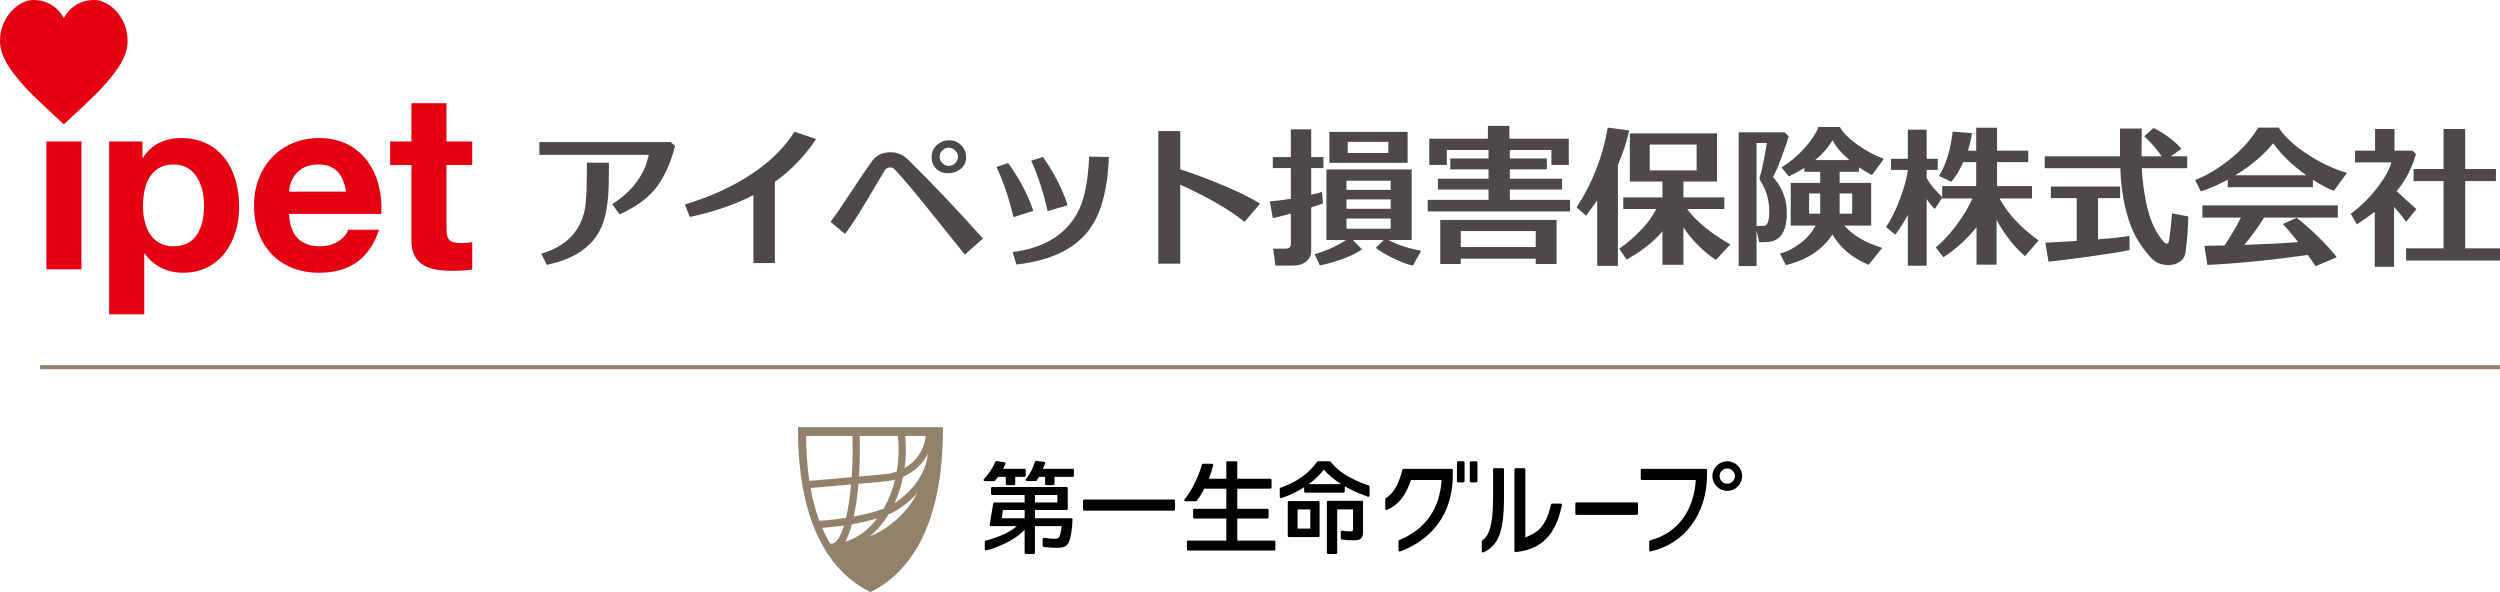 <?xml version="1.0" encoding="utf-8"?>
<!-- Generator: Adobe Illustrator 27.3.1, SVG Export Plug-In . SVG Version: 6.00 Build 0)  -->
<svg version="1.1" id="logo_x5F_ipet_x5F_dl" xmlns="http://www.w3.org/2000/svg" xmlns:xlink="http://www.w3.org/1999/xlink"
	 x="0px" y="0px" width="306px" height="72.482px" viewBox="0 0 306 72.482" enable-background="new 0 0 306 72.482"
	 xml:space="preserve">
<path fill="#E50012" d="M7.785,15.194C7.323,14.772,3.82,11.56,2.97,10.559C2.058,9.487,0,7.346,0,5.049C0,1.974,2.345,0,4.065,0
	c2.583,0,3.588,1.902,3.75,2.239C7.968,1.902,8.975,0,11.563,0c1.717,0,4.06,1.974,4.06,5.049c0,2.296-2.056,4.438-2.968,5.51
	c-0.853,1.001-4.353,4.213-4.815,4.635H7.785z M7.815,15.22"/>
<path fill="#E50012" d="M5.674,17.318h4.297v15.644H5.674V17.318z"/>
<path fill="#E50012" d="M13.359,17.318h4.084v1.998h0.061c1.03-1.663,2.724-2.42,4.659-2.42c4.901,0,7.109,3.963,7.109,8.412
	c0,4.175-2.297,8.078-6.867,8.078c-1.875,0-3.662-0.816-4.689-2.36h-0.061v7.444h-4.295V17.318z M24.977,25.187
	c0-2.482-0.999-5.053-3.752-5.053c-2.815,0-3.722,2.512-3.722,5.053c0,2.542,0.967,4.961,3.751,4.961
	C24.069,30.148,24.977,27.728,24.977,25.187z"/>
<path fill="#E50012" d="M35.384,26.185c0.121,2.723,1.45,3.963,3.841,3.963c1.726,0,3.118-1.059,3.388-2.027h3.786
	c-1.212,3.692-3.786,5.264-7.325,5.264c-4.931,0-7.986-3.388-7.986-8.229c0-4.69,3.236-8.261,7.986-8.261
	c5.326,0,7.898,4.48,7.594,9.29H35.384z M42.371,23.461c-0.394-2.177-1.332-3.328-3.418-3.328c-2.724,0-3.51,2.118-3.569,3.328
	H42.371z"/>
<path fill="#E50012" d="M54.653,17.318h3.147v2.875h-3.147v7.745c0,1.452,0.365,1.814,1.816,1.814c0.457,0,0.877-0.029,1.332-0.119
	v3.357c-0.724,0.123-1.666,0.153-2.512,0.153c-2.632,0-4.931-0.605-4.931-3.722v-9.228h-2.602v-2.875h2.602V12.63h4.295V17.318z"/>
<path fill="#4C4948" d="M75.824,26.251l-0.883-1.267c1.97-1.241,3.333-2.808,4.087-4.701c0.102-0.269,0.23-0.71,0.384-1.324H66.018
	v-1.574H82.08l0.556,0.48c-0.614,2.367-1.51,4.215-2.687,5.546C79.003,24.473,77.628,25.419,75.824,26.251z M66.92,32.411
	l-0.672-1.362c2.994-0.87,4.772-2.674,5.335-5.411c0.179-0.921,0.262-2.827,0.25-5.719h2.706c0,1.983-0.038,3.409-0.115,4.279
	c-0.128,1.459-0.403,2.668-0.825,3.627C72.536,30.191,70.31,31.72,66.92,32.411z"/>
<path fill="#4C4948" d="M92.218,32.2v-8.328c-2.213,1.152-4.81,2.047-7.791,2.687l-0.595-1.535c2.661-0.793,5.066-1.836,7.215-3.128
	c2.764-1.663,4.829-3.588,6.198-5.776l2.648,0.902c-1.381,2.073-3.064,3.819-5.047,5.239v9.94H92.218z"/>
<path fill="#4C4948" d="M118.099,31.164c-0.218-0.268-1.74-2.162-4.567-5.68c-1.586-1.996-2.936-3.588-4.049-4.778
	c-0.128-0.141-0.288-0.211-0.48-0.211c-0.333,0-0.57,0.115-0.71,0.346c-0.717,1.215-1.433,2.425-2.149,3.627
	c-1.024,1.727-1.926,3.115-2.706,4.164l-1.784-1.478c0.614-0.806,1.474-2.056,2.581-3.751c1.107-1.695,1.954-2.939,2.543-3.732
	c0.499-0.652,1.196-0.998,2.092-1.036c0.883-0.038,1.67,0.288,2.36,0.979c2.904,2.866,5.93,6.058,9.077,9.576L118.099,31.164z
	 M116.084,21.204c-0.589,0.013-1.075-0.16-1.458-0.518c-0.384-0.358-0.582-0.831-0.595-1.42c-0.013-0.588,0.189-1.081,0.605-1.478
	c0.416-0.396,0.918-0.601,1.506-0.614c0.588-0.013,1.084,0.179,1.487,0.576c0.403,0.397,0.611,0.89,0.624,1.478
	c0.013,0.576-0.195,1.046-0.624,1.411C117.2,21.003,116.685,21.191,116.084,21.204z M116.123,18.076
	c-0.295,0-0.554,0.112-0.777,0.336c-0.224,0.224-0.336,0.483-0.336,0.777c0,0.294,0.112,0.553,0.336,0.777
	c0.223,0.224,0.483,0.336,0.777,0.336c0.307,0,0.572-0.112,0.796-0.336c0.223-0.224,0.336-0.489,0.336-0.796
	c-0.013-0.294-0.131-0.55-0.355-0.767C116.676,18.185,116.417,18.076,116.123,18.076z"/>
<path fill="#4C4948" d="M124.064,26.577c-0.602-2.431-1.299-4.477-2.092-6.141l1.42-0.48c1.394,1.919,2.424,3.87,3.089,5.853
	L124.064,26.577z M133.678,27.594c-1.702,2.687-4.791,4.279-9.269,4.778l-0.461-1.516c3.761-0.486,6.39-2.059,7.887-4.72
	c0.857-1.522,1.35-3.844,1.477-6.966l2.418,0.038C135.59,22.88,134.906,25.675,133.678,27.594z M128.228,25.848
	c-0.525-2.354-1.196-4.414-2.015-6.179l1.439-0.461c1.394,1.996,2.405,3.966,3.032,5.91L128.228,25.848z"/>
<path fill="#4C4948" d="M144.462,32.277h-2.686V16.042h2.686v4.682c1.74,0.563,3.499,1.222,5.277,1.977
	c1.983,0.832,3.48,1.574,4.491,2.226l-1.9,2.226c-1.855-1.497-4.478-3.013-7.868-4.548V32.277z"/>
<path fill="#4C4948" d="M161.931,24.908c-0.358,0.128-0.839,0.288-1.439,0.48v5.239c0,0.652-0.249,1.145-0.748,1.478
	c-0.397,0.269-0.876,0.403-1.439,0.403h-2.188l-0.287-2.073h1.534c0.423,0,0.634-0.185,0.634-0.557v-3.742
	c-0.998,0.281-1.733,0.467-2.207,0.556l-0.364-2.034c0.818-0.077,1.675-0.185,2.571-0.326v-3.761h-2.207v-1.343h2.207v-3.397h2.495
	v3.397h1.497v1.343h-1.497v3.262c0.538-0.115,0.979-0.23,1.324-0.345L161.931,24.908z M166.709,30.511
	c-0.562,0.435-1.451,0.864-2.667,1.286c-0.896,0.307-1.728,0.537-2.495,0.691l-0.634-1.382c0.449-0.102,1.049-0.313,1.804-0.633
	c0.807-0.358,1.484-0.723,2.034-1.094h-2.399v-8.635h10.439v8.635h-2.84c1.037,0.563,2.367,1.005,3.992,1.324l-0.998,1.804
	c-0.665-0.128-1.503-0.442-2.514-0.941c-0.909-0.461-1.587-0.87-2.034-1.228l0.979-0.96h-3.781L166.709,30.511z M162.717,19.937
	v-3.8h9.576v3.8H162.717z M170.221,23.238v-1.113h-5.412v1.113H170.221z M164.809,25.56h5.412v-1.152h-5.412V25.56z M170.221,26.75
	h-5.412v1.247h5.412V26.75z M169.933,18.729v-1.362h-4.971v1.362H169.933z"/>
<path fill="#4C4948" d="M174.751,25.886v-1.42h7.446V23.2h-6.198v-1.324h6.198v-1.152h-4.683V19.4h4.683v-1.036h-5.105v1.823h-2.149
	v-3.205h7.177v-1.574h2.629v1.574h7.272v3.205h-2.129v-1.823h-5.086V19.4h4.528v1.324h-4.528v1.152h6.39V23.2h-6.39v1.266h7.368
	v1.42H174.751z M187.972,31.663H178.8v0.652h-2.515v-5.392h14.239v5.392h-2.552V31.663z M178.8,30.242h9.172v-1.957H178.8V30.242z"
	/>
<path fill="#4C4948" d="M199.414,15.965c-0.344,1.522-0.806,2.923-1.381,4.202v12.377h-2.533v-8.021
	c-0.128,0.192-0.582,0.819-1.362,1.88l-1.171-1.017c1.958-2.994,3.23-6.25,3.819-9.768L199.414,15.965z M198.685,25.579v-1.42h4.797
	v-1.938h-3.992V16.33h10.67v5.891h-4.108v1.938h5.009v1.42h-4.548c0.319,0.499,0.889,1.113,1.708,1.842
	c1.022,0.908,2.212,1.74,3.569,2.494l-1.765,1.9c-1.6-1.075-2.923-2.405-3.973-3.991v4.586h-2.571v-4.107
	c-0.205,0.256-0.423,0.499-0.652,0.729c-0.935,0.947-2.175,1.861-3.723,2.744l-0.921-1.343c0.895-0.576,1.861-1.413,2.898-2.514
	c0.601-0.627,1.151-1.407,1.65-2.341H198.685z M207.666,20.859v-3.166h-5.738v3.166H207.666z"/>
<path fill="#4C4948" d="M218.935,16.694c-0.115,0.448-0.384,1.235-0.806,2.36c-0.46,1.266-0.832,2.137-1.114,2.61
	c1.088,1.241,1.65,2.623,1.689,4.145c0.064,2.367-0.684,3.634-2.245,3.8c-0.255,0.026-0.632,0.038-1.131,0.038l-0.327-1.458v4.375
	h-2.188V16.196h5.642L218.935,16.694z M215.001,27.652c0.512,0.013,0.837,0.006,0.979-0.019c0.383-0.064,0.575-0.659,0.575-1.784
	c0-1.356-0.358-2.591-1.074-3.704c-0.129-0.204-0.142-0.428-0.039-0.672c0.115-0.269,0.268-0.914,0.46-1.938
	c0.128-0.678,0.249-1.356,0.364-2.034h-1.266V27.652z M230.583,19.439l-1.458,1.996c-0.499-0.256-1.031-0.576-1.593-0.96v0.557
	h-2.36v1.362h3.857v5.22h-3.282c1.037,1.19,2.584,2.098,4.644,2.725l-1.669,2.072c-2.022-0.844-3.5-2.085-4.433-3.723
	c-1.19,1.868-3.09,3.121-5.699,3.761l-0.73-1.401c0.909-0.256,1.74-0.678,2.495-1.267c0.819-0.614,1.439-1.337,1.862-2.168h-3.032
	v-5.22h3.607v-1.362h-1.938v-0.48c-0.563,0.358-1.196,0.704-1.9,1.036l-0.902-1.094c0.998-0.601,1.931-1.382,2.802-2.341
	c0.832-0.921,1.408-1.791,1.728-2.61h2.628c0.371,0.704,1.12,1.452,2.245,2.245C228.504,18.518,229.546,19.068,230.583,19.439z
	 M222.792,23.68h-1.362v2.475h1.362V23.68z M226.381,19.592c-1.011-0.857-1.702-1.67-2.073-2.437
	c-0.512,0.882-1.222,1.695-2.129,2.437H226.381z M226.706,26.155V23.68h-1.534v2.475H226.706z"/>
<path fill="#4C4948" d="M233.518,26.308c-0.422,0.806-0.933,1.612-1.536,2.418l-1.131-0.94c0.562-0.793,1.119-1.906,1.669-3.339
	c0.525-1.381,0.857-2.578,0.998-3.588v-0.057h-2.053v-1.362h2.053v-3.569h2.303v3.569h1.362v1.362h-1.362v0.959
	c0.231,0.461,0.569,0.94,1.017,1.439c0.295,0.32,0.589,0.633,0.883,0.94v-1.362h4.164v-2.936h-1.573
	c-0.436,0.959-0.928,1.765-1.478,2.418l-1.497-0.729c0.857-1.382,1.414-3.192,1.67-5.431l2.36,0.211
	c-0.089,0.678-0.256,1.388-0.499,2.13h1.017v-2.802h2.552v2.802h3.819v1.401h-3.819v2.936h4.28v1.516h-3.972
	c0.998,1.855,2.59,3.569,4.778,5.143l-1.669,1.919c-1.331-1.164-2.489-2.641-3.474-4.433v5.469h-2.456v-4.586
	c-1.1,1.395-2.45,2.623-4.049,3.685l-0.941-1.209c0.832-0.665,1.67-1.567,2.515-2.706c0.832-1.1,1.49-2.194,1.976-3.282h-3.704
	v-0.077l-0.902,1.362c-0.307-0.281-0.64-0.684-0.998-1.209v8.156h-2.303V26.308z"/>
<path fill="#4C4948" d="M267.009,18.21l-1.306,0.921h2.016v1.458h-5.566l0.02,0.192c0.05,1.215,0.224,2.552,0.518,4.011
	c0.435,2.149,1.19,3.793,2.265,4.932c0.05,0.064,0.121,0.096,0.211,0.096c0.179,0,0.281-0.102,0.307-0.307
	c0.115-0.563,0.242-1.695,0.384-3.397l1.996,0.384c-0.052,1.638-0.16,3.058-0.327,4.26c-0.039,0.525-0.262,0.937-0.671,1.238
	c-0.41,0.3-0.896,0.451-1.459,0.451c-0.857,0-1.567-0.307-2.129-0.921c-1.14-1.241-1.97-2.571-2.495-3.991
	c-0.717-1.945-1.126-4.145-1.229-6.601l-0.019-0.345h-9.249v-1.458h9.211c0-0.333,0-1.465,0-3.397h2.667
	c0,0.486-0.006,1.113-0.019,1.881c0,0.691,0,1.196,0,1.516h2.456c-0.575-0.844-1.286-1.663-2.129-2.456l1.131-1.017
	C265.038,16.4,266.176,17.251,267.009,18.21z M251.024,24.255v-1.42h8.481v1.42h-2.706v5.047c1.484-0.115,2.77-0.256,3.858-0.422
	v1.727c-1.037,0.218-2.738,0.493-5.105,0.825c-2.175,0.294-3.78,0.492-4.816,0.595l-0.384-2.322
	c0.755-0.038,2.034-0.108,3.838-0.211v-5.239H251.024z"/>
<path fill="#4C4948" d="M272.678,22.912v-0.921c-1.101,0.601-2.201,1.081-3.301,1.439l-0.691-1.401
	c0.895-0.32,1.9-0.857,3.012-1.612c1.113-0.755,2.098-1.586,2.955-2.495c0.678-0.716,1.26-1.484,1.746-2.303h2.514
	c0.704,1.1,1.868,2.181,3.493,3.243c1.574,1.036,3.192,1.804,4.856,2.303l-1.593,2.188c-0.781-0.294-1.639-0.742-2.572-1.343v0.902
	H272.678z M277.13,26.635c-0.704,1.126-1.51,2.239-2.419,3.339c2.622-0.089,4.817-0.205,6.582-0.345
	c-0.665-0.844-1.286-1.58-1.861-2.207l1.669-0.768c0.806,0.614,1.695,1.401,2.668,2.36c1.022,0.998,1.771,1.823,2.245,2.475
	l-2.591,1.094c-0.282-0.435-0.602-0.896-0.959-1.382c-4.311,0.627-8.406,1.036-12.282,1.228l-0.365-2.341
	c0.678,0,1.497-0.013,2.457-0.038c0.741-1.087,1.413-2.226,2.015-3.416h-4.721v-1.497h16.58v1.497H277.13z M273.598,21.454h8.693
	c-1.739-1.254-3.09-2.559-4.049-3.915C277.027,19.01,275.479,20.315,273.598,21.454z"/>
<path fill="#4C4948" d="M293.027,32.66h-2.36v-6.736c-0.639,0.486-1.369,0.998-2.188,1.535l-0.748-1.286
	c1.138-0.832,2.191-1.861,3.158-3.09c0.965-1.228,1.569-2.296,1.813-3.205h-4.452v-1.439h2.456v-2.648h2.38v2.648h2.207l0.422,0.422
	c-0.499,1.727-1.286,3.237-2.36,4.529c0.575,0.55,1.382,1.286,2.417,2.207l-1.266,1.535c-0.499-0.665-0.992-1.273-1.478-1.823V32.66
	z M295.426,22.164v-1.478h3.666v-4.893h2.648v4.893h3.761v1.478h-3.761v8.232H306v1.497h-11.495v-1.497h4.587v-8.232H295.426z"/>
<rect x="4.909" y="44.694" fill="#92826B" width="301.091" height="0.5"/>
<path fill="#92826B" d="M97.675,52.286L97.675,52.286v0.388c0,6.944,1.509,16.003,8.688,19.714l0.182,0.093l0.179-0.093
	c7.179-3.711,8.688-12.77,8.688-19.714v-0.388H97.675z M103.46,66.307L103.46,66.307c0.3-0.531,0.572-1.247,0.811-2.144l0.025-0.003
	c1.08-0.189,2.124-0.424,3.071-0.705C106.292,64.86,104.947,65.868,103.46,66.307z M105.076,59.216L105.076,59.216l3.268-0.289
	c0.422-0.046,0.826-0.121,1.212-0.228c-0.315,1.304-0.79,2.504-1.394,3.554c-1.005,0.392-2.31,0.719-3.665,0.968
	C104.754,62.044,104.947,60.687,105.076,59.216z M109.499,61.574L109.499,61.574c0.454-0.99,0.805-2.069,1.04-3.219
	c1.344-0.584,2.388-1.553,3.025-2.785C113.339,57.824,111.862,60.018,109.499,61.574z M106.456,65.662L106.456,65.662
	c0.872-0.719,1.652-1.631,2.302-2.696c1.316-0.563,2.581-1.553,3.518-2.621C111.022,62.724,108.963,64.618,106.456,65.662z
	 M110.875,55.003L110.875,55.003c0-0.555-0.025-1.104-0.079-1.645h2.52c-0.204,1.73-1.141,3.116-2.596,3.928
	C110.821,56.545,110.875,55.783,110.875,55.003z M108.258,58.048L108.258,58.048l-3.114,0.274c0.071-1.068,0.107-2.179,0.107-3.319
	c0-0.555-0.007-1.104-0.025-1.645h4.677c0.057,0.537,0.086,1.086,0.086,1.645c0,0.933-0.079,1.841-0.229,2.714
	C109.295,57.877,108.791,57.991,108.258,58.048z M98.676,53.358L98.676,53.358h5.66c0.018,0.541,0.029,1.09,0.029,1.645
	c0,1.168-0.039,2.311-0.114,3.397l-5.188,0.46C98.78,56.976,98.676,55.096,98.676,53.358z M99.209,59.736L99.209,59.736l4.966-0.438
	c-0.136,1.513-0.347,2.902-0.622,4.081c0,0.003,0,0.003,0,0.007c-1.148,0.178-2.288,0.302-3.268,0.356
	C99.806,62.453,99.456,61.1,99.209,59.736z M101.641,66.559L101.641,66.559c-0.315-0.477-0.723-1.278-1.012-1.948
	c0.829-0.057,1.744-0.157,2.678-0.292C102.788,65.989,102.266,66.552,101.641,66.559z"/>
<path d="M208.797,57.393L208.797,57.393h-7.826c-0.082,0-0.147,0.064-0.147,0.146v1.065c0,0.082,0.064,0.146,0.147,0.146h6.593
	c-0.222,3.804-2.31,6.56-5.592,7.379c-0.064,0.014-0.111,0.075-0.111,0.142v1.082c0,0.047,0.021,0.085,0.057,0.114
	c0.025,0.021,0.057,0.032,0.089,0.032c0.011,0,0.021,0,0.032-0.004c4.193-0.93,6.904-4.629,6.904-9.423v-0.534
	C208.944,57.457,208.879,57.393,208.797,57.393z"/>
<path d="M211.414,56.46L211.414,56.46c-1.001,0-1.816,0.812-1.816,1.809c0,1.001,0.815,1.813,1.816,1.813
	c1.005,0,1.82-0.812,1.82-1.813C213.234,57.272,212.419,56.46,211.414,56.46z M211.414,59.202L211.414,59.202
	c-0.515,0-0.933-0.417-0.933-0.933c0-0.513,0.418-0.93,0.933-0.93c0.519,0,0.937,0.417,0.937,0.93
	C212.351,58.785,211.932,59.202,211.414,59.202z"/>
<path d="M179.119,56.46L179.119,56.46h-0.644c-0.082,0-0.146,0.064-0.146,0.146v2.29c0,0.078,0.064,0.146,0.146,0.146h0.644
	c0.082,0,0.146-0.068,0.146-0.146v-2.29C179.266,56.524,179.201,56.46,179.119,56.46z"/>
<path d="M180.692,56.46L180.692,56.46h-0.643c-0.082,0-0.147,0.064-0.147,0.146v2.29c0,0.078,0.064,0.146,0.147,0.146h0.643
	c0.079,0,0.147-0.068,0.147-0.146v-2.29C180.839,56.524,180.771,56.46,180.692,56.46z"/>
<path d="M177.682,57.393L177.682,57.393h-5.892c-0.068,0-0.125,0.043-0.143,0.107l-0.107,0.392c-0.432,1.57-1.058,2.575-1.913,3.073
	c-0.046,0.028-0.072,0.075-0.072,0.128v1.175c0,0.05,0.021,0.093,0.064,0.121c0.04,0.028,0.09,0.032,0.136,0.014
	c1.334-0.517,2.328-1.745,2.95-3.654h3.743c-0.254,4.448-2.957,6.453-5.181,7.354c-0.057,0.021-0.093,0.075-0.093,0.135v1.118
	c0,0.05,0.025,0.093,0.064,0.121c0.025,0.018,0.054,0.025,0.082,0.025c0.018,0,0.036-0.003,0.053-0.007
	c2.41-0.883,6.454-3.283,6.454-9.423v-0.534C177.829,57.457,177.764,57.393,177.682,57.393z"/>
<path d="M200.342,61.495L200.342,61.495h-7.376c-0.079,0-0.146,0.064-0.146,0.146v1.232c0,0.082,0.068,0.15,0.146,0.15h7.376
	c0.082,0,0.146-0.068,0.146-0.15v-1.232C200.488,61.559,200.424,61.495,200.342,61.495z"/>
<path d="M143.674,61.139L143.674,61.139h-10.965c-0.082,0-0.147,0.067-0.147,0.146v1.072c0,0.082,0.064,0.146,0.147,0.146h10.965
	c0.082,0,0.147-0.064,0.147-0.146v-1.072C143.821,61.207,143.757,61.139,143.674,61.139z"/>
<path d="M121.801,58.832L121.801,58.832c0.143-0.171,0.257-0.324,0.354-0.463h0.954v0.862c0,0.078,0.064,0.146,0.147,0.146h0.862
	c0.082,0,0.146-0.068,0.146-0.146v-0.858l1.137-0.003c0.082,0,0.15-0.064,0.15-0.146v-0.698c0-0.082-0.068-0.146-0.15-0.146h-2.624
	l0.053-0.107c0.086-0.167,0.157-0.306,0.236-0.495c0.018-0.043,0.014-0.089-0.007-0.128c-0.021-0.039-0.061-0.068-0.103-0.071
	l-0.972-0.15c-0.064-0.007-0.132,0.028-0.157,0.093c-0.294,0.737-0.805,1.51-1.402,2.115c-0.039,0.043-0.053,0.104-0.029,0.157
	c0.021,0.057,0.075,0.093,0.132,0.093h1.162C121.733,58.885,121.776,58.863,121.801,58.832z"/>
<path d="M131.3,57.379L131.3,57.379h-3.643c0.1-0.225,0.164-0.385,0.261-0.652c0.014-0.043,0.011-0.089-0.011-0.125
	c-0.025-0.039-0.064-0.064-0.107-0.071l-0.966-0.117c-0.075-0.011-0.139,0.036-0.157,0.103c-0.232,0.79-0.615,1.528-1.104,2.13
	c-0.036,0.043-0.043,0.103-0.018,0.153c0.025,0.05,0.075,0.085,0.132,0.085h1.08c0.046,0,0.093-0.025,0.122-0.067
	c0.072-0.103,0.175-0.263,0.275-0.449h0.754v0.862c0,0.078,0.064,0.146,0.147,0.146h0.858c0.082,0,0.15-0.068,0.15-0.146v-0.862
	h2.227c0.082,0,0.147-0.064,0.147-0.146v-0.698C131.447,57.443,131.383,57.379,131.3,57.379z"/>
<path d="M131.136,63.432L131.136,63.432h-4.458v-1.011h3.869c0.082,0,0.146-0.067,0.146-0.146v-2.518
	c0-0.078-0.064-0.146-0.146-0.146h-9.096c-0.082,0-0.147,0.067-0.147,0.146v0.684c0,0.082,0.064,0.15,0.147,0.15h3.965v0.908h-3.701
	c-0.071,0-0.132,0.054-0.147,0.125l-0.429,2.607c-0.007,0.043,0.004,0.085,0.032,0.117c0.029,0.036,0.068,0.054,0.111,0.054h3.175
	c-1.094,0.933-2.481,1.407-3.814,1.777c-0.064,0.018-0.107,0.078-0.107,0.142v0.894c0,0.046,0.018,0.085,0.053,0.114
	c0.032,0.028,0.075,0.039,0.118,0.032c0.164-0.032,0.404-0.082,0.629-0.15c1.312-0.477,2.964-1.175,4.079-2.368v2.817
	c0,0.078,0.064,0.146,0.146,0.146h0.969c0.082,0,0.146-0.068,0.146-0.146v-3.258h3.272c-0.082,0.616-0.154,0.968-0.24,1.182
	c-0.096,0.285-0.225,0.36-0.636,0.36c-0.307,0-0.719-0.036-1.284-0.111c-0.043-0.007-0.086,0.007-0.118,0.032
	c-0.032,0.028-0.05,0.071-0.05,0.11v0.826c0,0.071,0.05,0.128,0.118,0.146c0.043,0.007,0.086,0.018,0.147,0.021
	c0.551,0.053,1.105,0.082,1.487,0.082c0.894,0,1.259-0.188,1.498-0.787c0.207-0.531,0.34-1.382,0.411-2.678
	c0.003-0.039-0.011-0.078-0.04-0.107C131.215,63.45,131.175,63.432,131.136,63.432z M126.678,60.591L126.678,60.591h2.746v0.908
	h-2.746V60.591z M125.416,63.432L125.416,63.432h-2.793l0.129-1.011h2.664V63.432z"/>
<path d="M155.959,66.167L155.959,66.167h-4.516v-2.699h3.686c0.082,0,0.146-0.064,0.146-0.146v-0.901
	c0-0.078-0.064-0.146-0.146-0.146h-3.686v-2.461h4.047c0.082,0,0.147-0.064,0.147-0.146v-0.922c0-0.082-0.064-0.15-0.147-0.15
	h-4.047v-1.991c0-0.082-0.068-0.146-0.146-0.146h-1.051c-0.082,0-0.146,0.064-0.146,0.146v1.991h-2.141
	c0.293-0.737,0.465-1.35,0.54-1.649c0.011-0.047,0-0.093-0.029-0.128c-0.025-0.036-0.068-0.057-0.114-0.057h-1.101
	c-0.068,0-0.125,0.046-0.143,0.11c-0.004,0.025-0.654,2.447-2.124,4.245c-0.036,0.043-0.043,0.103-0.018,0.153
	c0.021,0.054,0.075,0.085,0.132,0.085h1.266c0.046,0,0.089-0.021,0.114-0.06c0.329-0.434,0.632-0.919,0.922-1.482h2.696v2.461
	h-3.918c-0.079,0-0.147,0.067-0.147,0.146v0.901c0,0.082,0.068,0.146,0.147,0.146h3.918v2.699h-4.673
	c-0.082,0-0.147,0.064-0.147,0.146v0.926c0,0.082,0.064,0.146,0.147,0.146h10.533c0.082,0,0.146-0.064,0.146-0.146v-0.926
	C156.105,66.231,156.041,66.167,155.959,66.167z"/>
<path d="M166.688,61.296L166.688,61.296h-4.133c-0.082,0-0.146,0.064-0.146,0.146v6.218c0,0.078,0.064,0.146,0.146,0.146h0.966
	c0.082,0,0.15-0.068,0.15-0.146v-5.313h1.941v2.389c0,0.267-0.064,0.31-0.254,0.31c-0.232,0-0.647-0.032-1.083-0.085
	c-0.039-0.007-0.082,0.007-0.114,0.036c-0.032,0.028-0.05,0.068-0.05,0.111v0.787c0,0.078,0.057,0.139,0.132,0.146l0.086,0.007
	c0.422,0.061,0.847,0.085,1.377,0.085c0.844,0,1.13-0.263,1.13-1.047v-3.643C166.835,61.36,166.767,61.296,166.688,61.296z"/>
<path d="M161.375,61.332L161.375,61.332h-3.604c-0.082,0-0.147,0.067-0.147,0.146v4.117c0,0.082,0.064,0.146,0.147,0.146h3.604
	c0.082,0,0.146-0.064,0.146-0.146v-4.117C161.522,61.399,161.457,61.332,161.375,61.332z M160.382,64.7L160.382,64.7h-1.559v-2.34
	h1.559V64.7z"/>
<path d="M167.532,59.426L167.532,59.426c-2.21-0.748-3.693-1.674-4.673-2.913c-0.029-0.036-0.071-0.054-0.114-0.054h-1.412
	c-0.05,0-0.093,0.021-0.122,0.061c-1.062,1.474-2.485,2.486-4.473,3.173c-0.057,0.021-0.096,0.078-0.096,0.139v0.99
	c0,0.043,0.021,0.089,0.057,0.114c0.025,0.021,0.057,0.032,0.089,0.032c0.011,0,0.025-0.004,0.04-0.007l0.211-0.061
	c0.919-0.324,1.838-0.773,2.589-1.264v0.524c0,0.082,0.064,0.146,0.146,0.146h4.68c0.082,0,0.147-0.064,0.147-0.146v-0.63
	c0.747,0.427,1.652,0.837,2.617,1.183l0.211,0.085c0.047,0.018,0.1,0.014,0.14-0.014c0.039-0.028,0.064-0.071,0.064-0.121v-1.097
	C167.632,59.505,167.592,59.448,167.532,59.426z M160.192,59.256L160.192,59.256c0.744-0.542,1.33-1.108,1.845-1.781
	c0.554,0.645,1.204,1.193,2.109,1.781H160.192z"/>
<path d="M191.046,61.641L191.046,61.641h-1.069c-0.071,0-0.132,0.05-0.146,0.118c-0.615,2.98-1.948,3.533-3.129,4.017v-8.322
	c0-0.082-0.064-0.146-0.146-0.146h-1.04c-0.082,0-0.147,0.065-0.147,0.146v9.975c0,0.043,0.018,0.082,0.05,0.11
	c0.025,0.025,0.061,0.039,0.097,0.039c0,0,0.01-0.004,0.014-0.004c3.944-0.392,5.073-3.13,5.66-5.755
	c0.007-0.043-0.003-0.089-0.032-0.121C191.132,61.663,191.089,61.641,191.046,61.641z"/>
<path d="M183.939,57.307L183.939,57.307h-1.04c-0.079,0-0.146,0.065-0.146,0.146v3.494c0,3.725-0.633,4.704-1.316,5.21
	c-0.039,0.028-0.061,0.071-0.061,0.117v1.204c0,0.05,0.029,0.096,0.071,0.124c0.021,0.014,0.05,0.021,0.075,0.021
	c0.025,0,0.047-0.007,0.068-0.014c1.62-0.816,2.499-2.119,2.499-6.663v-3.494C184.089,57.372,184.02,57.307,183.939,57.307z"/>
</svg>
